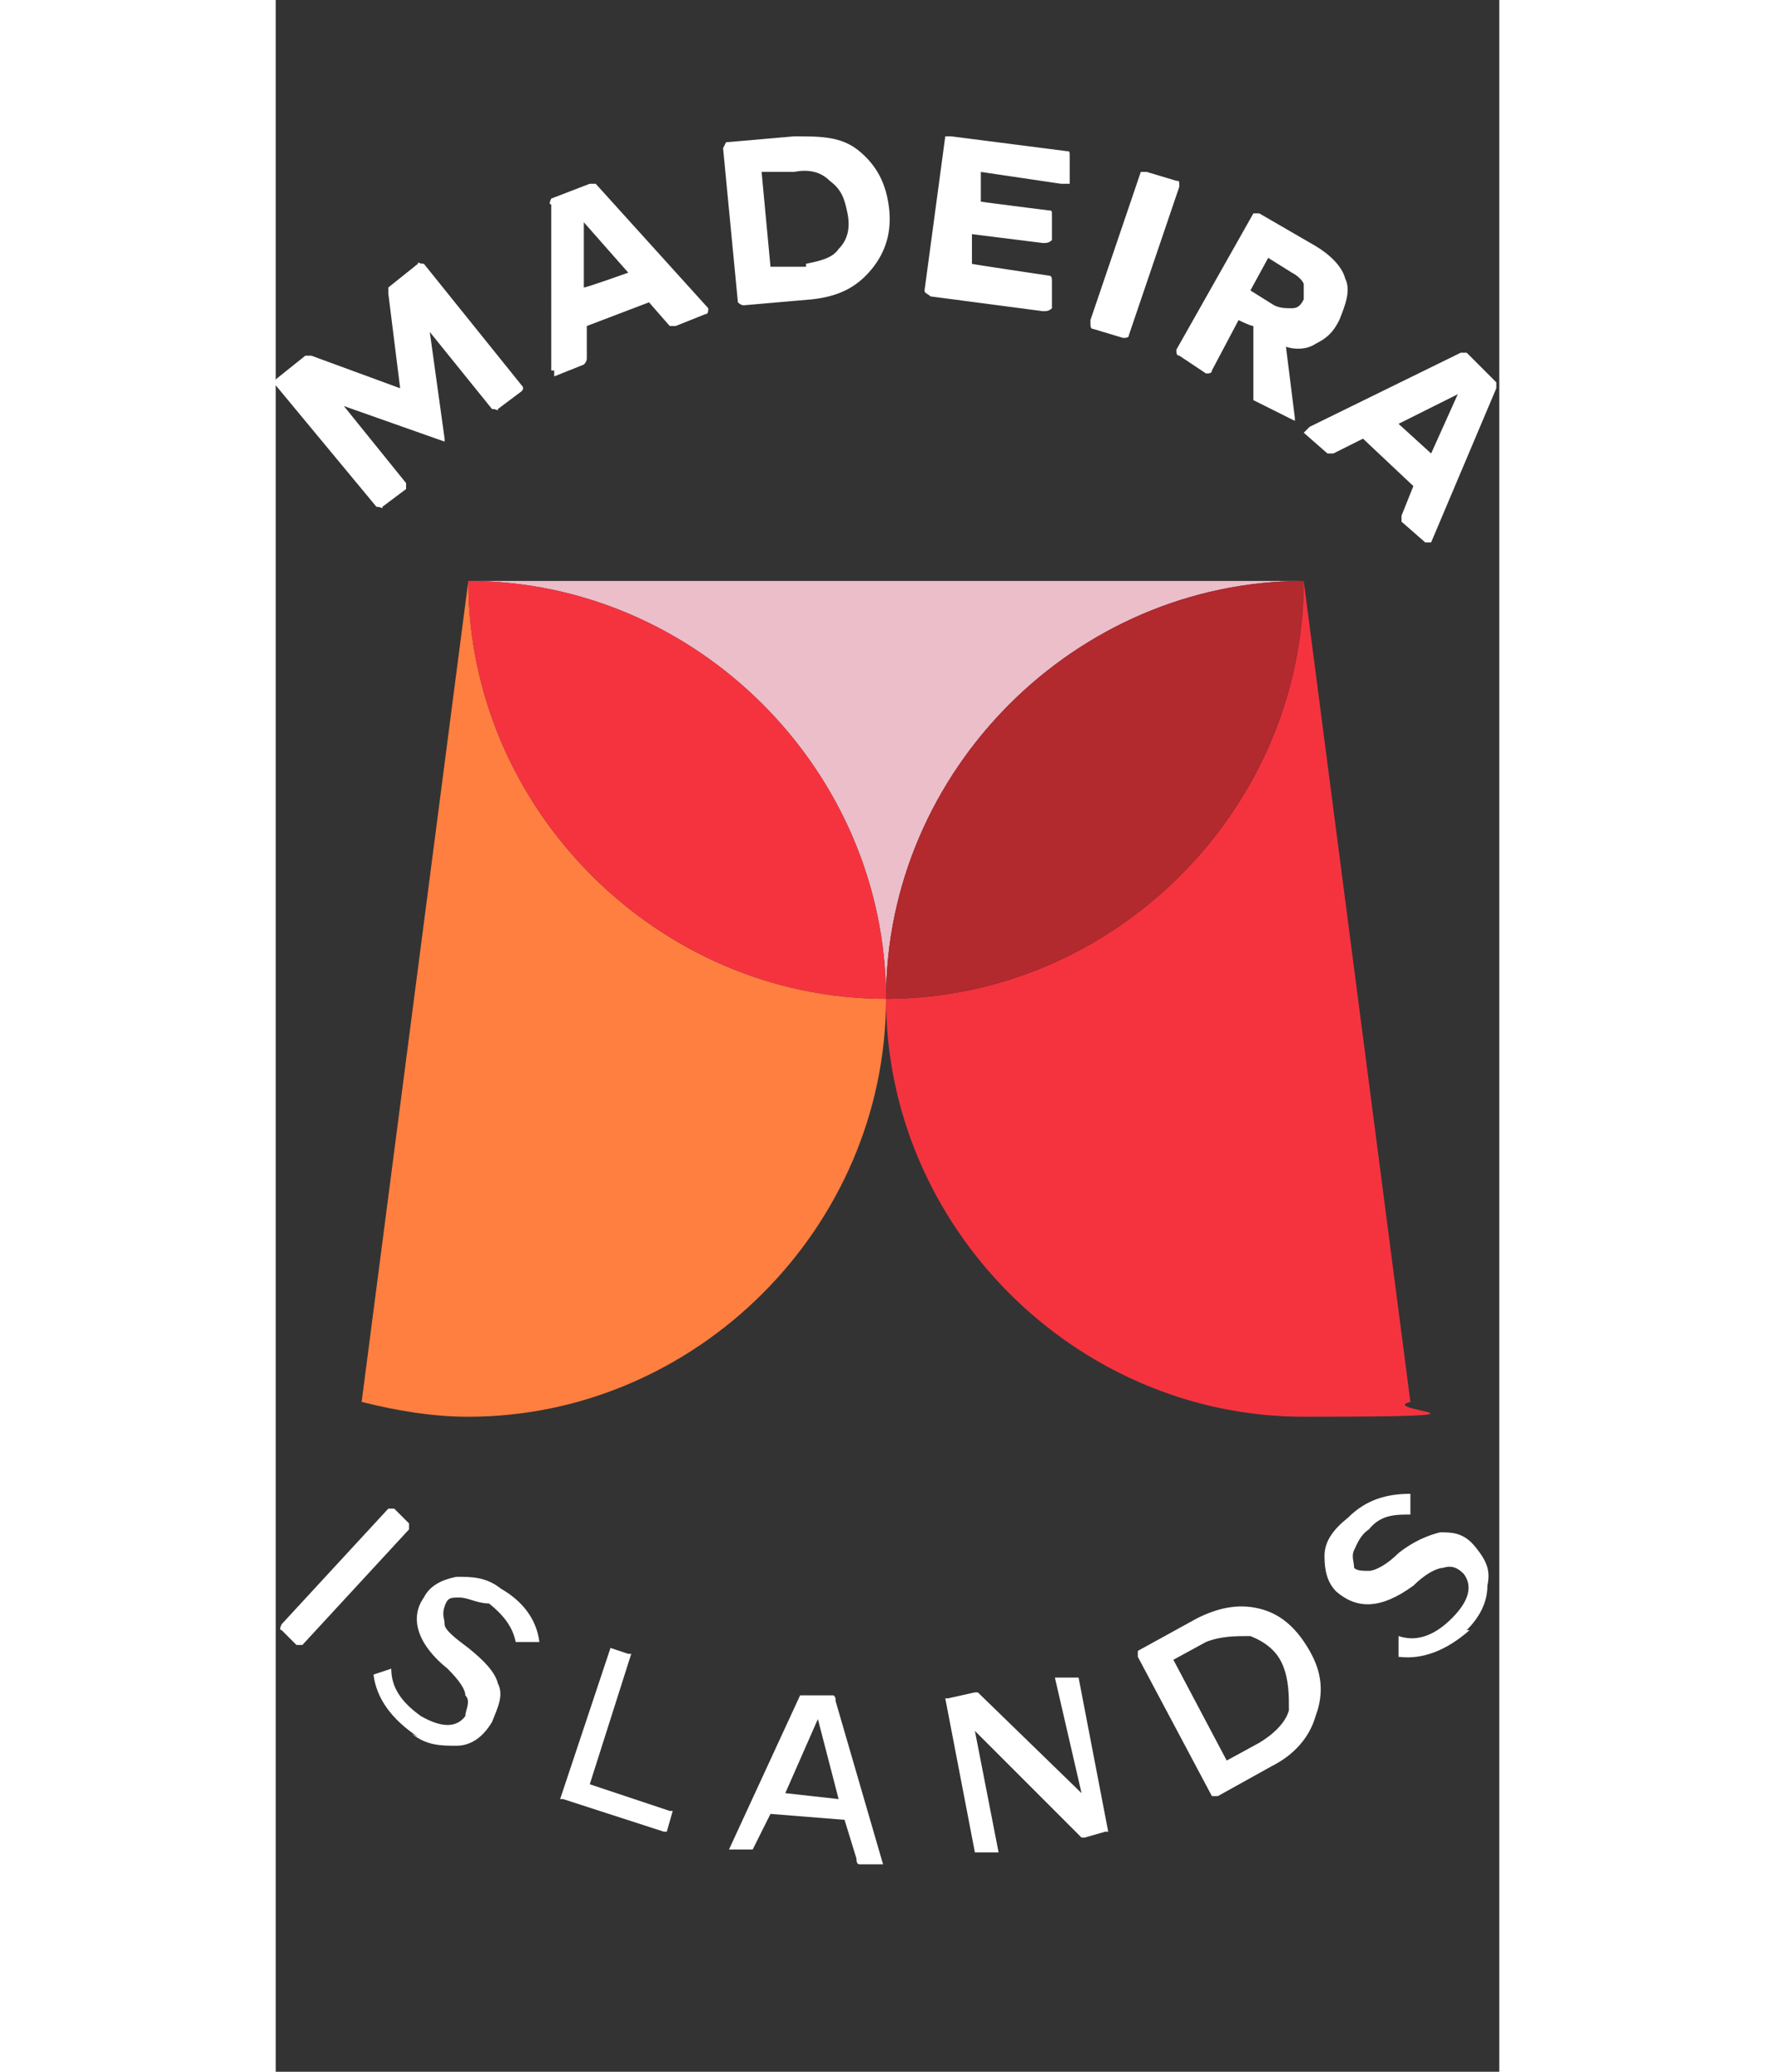 <svg id="Ebene_1" data-name="Ebene 1" height="70" width="60" xmlns="http://www.w3.org/2000/svg" version="1.1" viewBox="0 0 41.3 69.9"><rect x="0" y="0" width="41.3" height="69.9" fill="#333333" stroke="none"/><defs><style>.cls-5{stroke-width:0;fill:#f5333f}</style></defs><path d="M3.8 9.9v-.2l1-.8c0-.1 0 0 .2 0L8.3 13q.1.1 0 .2l-.8.6c0 .1 0 0-.2 0l-2.1-2.6.5 3.6v.1l-3.4-1.2 2.1 2.6v.2l-.8.6c0 .1 0 0-.2 0L0 13c-.1-.1 0-.1 0-.2l1-.8h.2l3 1.1-.4-3.2zm5.5 2.6V6.9q-.1 0 0-.2l1.3-.5h.2l3.8 4.2c0 .1 0 .2-.1.2l-1 .4h-.2l-.7-.8-2.1.8v1.1q0 .1-.1.2l-1 .4v-.2c0 .1 0 0 0 0m2.5-3.3l-1.5-1.7v2.2c.1 0 1.5-.5 1.5-.5zm5.6-4.6c.9 0 1.6 0 2.2.5.6.5.9 1.1 1 1.9s-.1 1.5-.6 2.1-1.1.9-2 1l-2.3.2q-.1 0-.2-.1L15.1 5l.1-.2 2.3-.2zm.4 4.3c.5-.1.9-.2 1.1-.5.3-.3.4-.7.3-1.2s-.2-.8-.6-1.1c-.3-.3-.7-.4-1.2-.3h-1.1l.3 3.2h1.2zm4 .9l.7-5.2h.2l3.9.5c.1 0 .1 0 .1.2v.9h-.3l-2.7-.4v1c-.1 0 2.3.3 2.3.3.1 0 .1 0 .1.2v.8c-.1.1-.2.1-.3.1l-2.4-.3v1c-.1 0 2.6.4 2.6.4.1 0 .1.1.1.2v.9c-.1.1-.2.1-.3.1l-3.8-.5c-.1-.1-.2-.1-.2-.2m5.6 1l1.7-5h.2l1 .3c.1 0 .1 0 .1.2l-1.7 5c0 .1-.1.1-.2.1l-1-.3c-.1 0-.1-.1-.1-.2m5.5 2.6V11c-.1 0-.5-.2-.5-.2l-.9 1.7c0 .1-.1.1-.2.1l-.9-.6c-.1 0-.1-.1-.1-.2L33 7.2h.2l1.9 1.1c.5.3.9.7 1 1.1.2.4 0 .9-.2 1.4-.2.4-.4.6-.8.8-.3.2-.7.2-1 .1l.3 2.4v.1l-1.2-.6zm.5-4.8l-.6 1.1.8.5c.2.1.4.1.6.1s.3-.1.4-.3v-.5c0-.1-.2-.3-.4-.4l-.8-.5zm1.4 5.7l5.1-2.5h.2l1 1v.2L39 18.3h-.2l-.8-.7v-.2l.4-1-1.7-1.6-1 .5h-.2l-.8-.7.2-.2m4.1.9l.9-2-2 1 1.1 1zM.2 54.8l3.6-3.9H4l.5.5v.2L.9 55.5H.7L.2 55q-.1 0 0-.2m4.6 3.8c-.9-.6-1.4-1.3-1.5-2.1l.6-.2c0 .6.3 1.1 1 1.6.7.4 1.2.4 1.5 0 0-.2.2-.5 0-.7 0-.2-.2-.5-.6-.9-1-.8-1.3-1.7-.8-2.4.2-.4.6-.6 1.1-.7.5 0 1 0 1.5.4.7.4 1.2 1 1.3 1.8h-.8c-.1-.5-.4-.9-.9-1.3-.4 0-.7-.2-1-.2s-.4 0-.5.3 0 .4 0 .6c0 .2.4.5.8.8.5.4.9.8 1 1.2.2.4 0 .8-.2 1.3-.3.5-.7.8-1.2.8s-1 0-1.5-.4m6.7-2.9l.6.2h.1l-1.4 4.4 2.7.9h.1l-.2.7h-.1l-3.4-1.1h-.1l1.7-5.1v-.2m4 7l2.4-5.2h1.1q.1 0 .1.2l1.6 5.5h-.8q-.1 0-.1-.2l-.4-1.3-2.5-.2-.6 1.2h-.9.1m3.7-1.7l-.7-2.7-1.1 2.5 1.8.2zm7.3-4.1h.8l1 5.2H28l-.7.2h-.1l-3.6-3.6.8 4.1h-.8l-1-5.2h.1l.9-.2h.1l3.5 3.4-.9-3.9zm4.8-2c.8-.4 1.5-.5 2.2-.3s1.2.7 1.6 1.4c.4.7.5 1.4.2 2.2-.2.7-.7 1.3-1.5 1.7l-1.8 1h-.2l-2.5-4.7v-.2l2-1.1zm2.1 4.2c.5-.3.9-.7 1-1.1 0-.5 0-1-.2-1.5s-.6-.8-1.1-1c-.5 0-1 0-1.5.2l-1.1.6 1.8 3.4 1.1-.6zm7.1-3.8c-.8.7-1.6 1-2.4.9v-.7c.6.2 1.2 0 1.8-.6s.7-1.1.4-1.5c-.2-.2-.4-.3-.7-.2-.2 0-.6.2-1 .6-1.1.8-1.9.8-2.6.2-.3-.3-.4-.7-.4-1.2s.3-.9.8-1.3c.6-.6 1.3-.8 2.1-.8v.7c-.5 0-1 0-1.4.5-.3.2-.4.5-.5.7s0 .4 0 .6c.1.1.3.1.5.1s.6-.2 1-.6c.5-.4 1-.6 1.4-.7.4 0 .8 0 1.2.5s.5.8.4 1.3c0 .6-.3 1.1-.7 1.5" fill="#fff" stroke-width="0"/><path class="cls-5" d="M34.7 19.6c0 7.7-6.4 14.1-14.1 14.1 0 7.7 6.4 14.1 14.1 14.1s2.4-.2 3.6-.5l-3.6-27.7z"/><path d="M6.5 19.6L2.9 47.3c1.2.3 2.4.5 3.6.5 7.7 0 14.1-6.4 14.1-14.1-7.7 0-14.1-6.4-14.1-14.1" stroke-width="0" fill="#ff7f40"/><path d="M20.6 19.6H6.5c7.7 0 14.1 6.4 14.1 14.1 0-7.7 6.4-14.1 14.1-14.1H20.6z" fill="#ebbec9" stroke-width="0"/><path d="M34.7 19.6c-7.7 0-14.1 6.4-14.1 14.1 7.7 0 14.1-6.4 14.1-14.1" fill="#b2292e" stroke-width="0"/><path class="cls-5" d="M6.5 19.6c7.7 0 14.1 6.4 14.1 14.1-7.7 0-14.1-6.4-14.1-14.1"/></svg>
